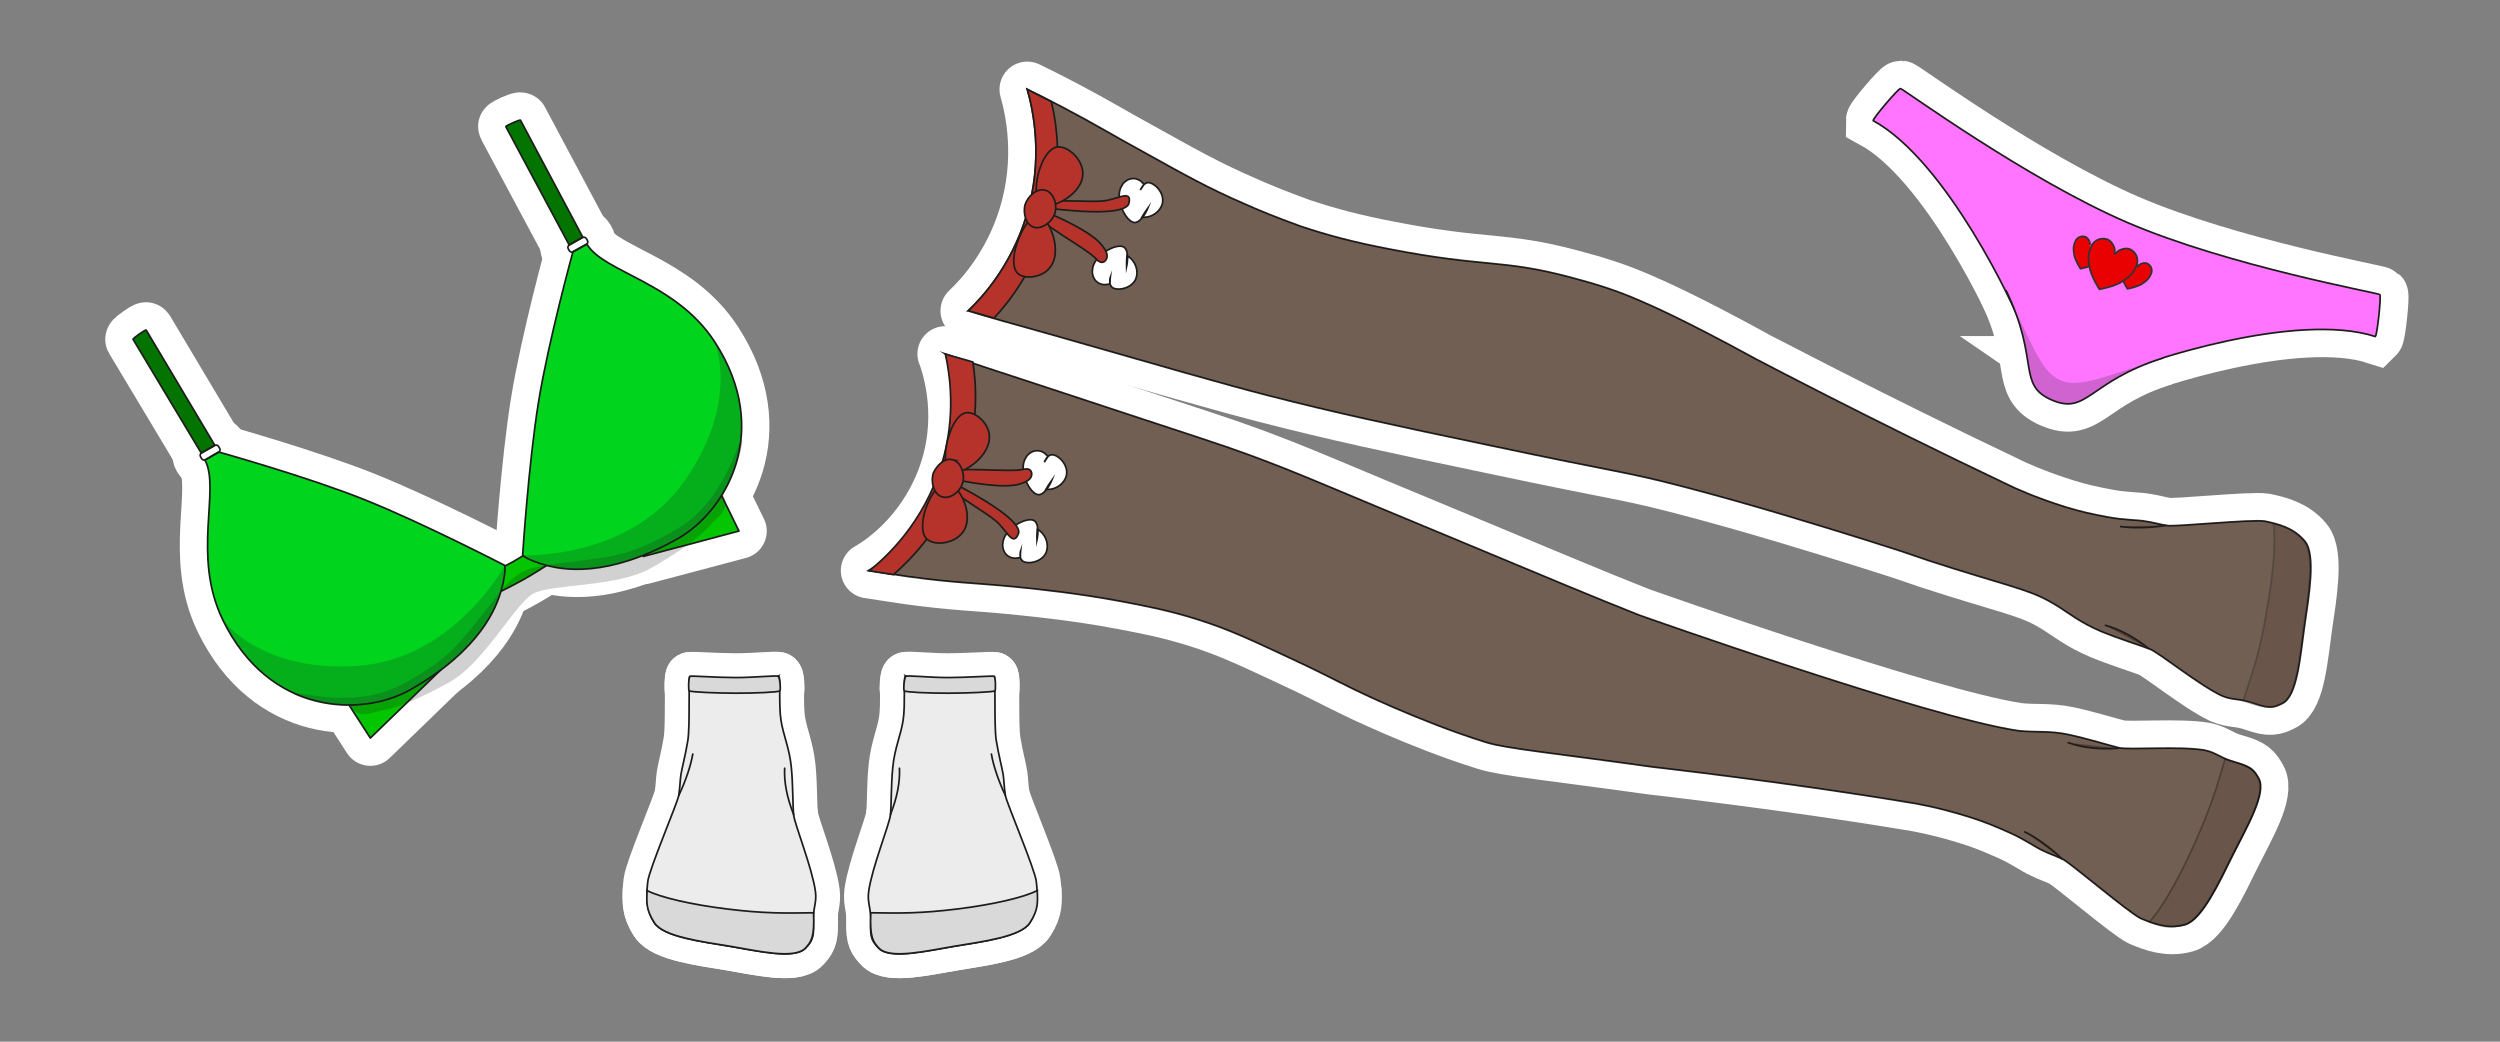 <?xml version="1.0" encoding="UTF-8"?>
<svg xmlns="http://www.w3.org/2000/svg" viewBox="0 0 360 150">
  <rect x="0" y="0" width="360" height="150" fill="#808080" stroke="none"/>
  <defs>
    <style>
      .cls-1 {
        fill: #1d1d1b;
        mix-blend-mode: darken;
        opacity: .2;
      }

      .cls-2, .cls-3, .cls-4, .cls-5, .cls-6, .cls-7, .cls-8, .cls-9, .cls-10, .cls-11, .cls-12, .cls-13, .cls-14, .cls-15, .cls-16 {
        stroke-width: .25px;
      }

      .cls-2, .cls-3, .cls-4, .cls-6, .cls-17, .cls-8, .cls-10, .cls-11, .cls-13, .cls-14, .cls-15, .cls-16 {
        stroke-miterlimit: 10;
      }

      .cls-2, .cls-3, .cls-5, .cls-7, .cls-8, .cls-9, .cls-10, .cls-11, .cls-12, .cls-13, .cls-14, .cls-15, .cls-16 {
        stroke: #1d1d1b;
      }

      .cls-2, .cls-17 {
        fill: #ff75ff;
      }

      .cls-3, .cls-4, .cls-6, .cls-8, .cls-11 {
        fill: #563f32;
      }

      .cls-3, .cls-4, .cls-6, .cls-18, .cls-19 {
        isolation: isolate;
      }

      .cls-3, .cls-6 {
        opacity: .3;
      }

      .cls-4 {
        opacity: .83;
      }

      .cls-4, .cls-6 {
        stroke: #000;
      }

      .cls-5, .cls-7, .cls-9, .cls-20, .cls-21, .cls-22, .cls-23, .cls-24, .cls-12, .cls-25, .cls-26, .cls-19 {
        stroke-linejoin: round;
      }

      .cls-5, .cls-7, .cls-9, .cls-20, .cls-22, .cls-23, .cls-24, .cls-11, .cls-12, .cls-26, .cls-15 {
        stroke-linecap: round;
      }

      .cls-5, .cls-22 {
        fill: #03c600;
      }

      .cls-7, .cls-20 {
        fill: #00d41d;
      }

      .cls-17, .cls-20, .cls-21, .cls-22, .cls-23, .cls-24, .cls-25, .cls-26, .cls-19 {
        stroke: #fff;
      }

      .cls-17, .cls-20, .cls-22, .cls-23, .cls-26, .cls-19 {
        stroke-width: 8px;
      }

      .cls-9, .cls-23, .cls-24, .cls-15 {
        fill: none;
      }

      .cls-21, .cls-24, .cls-25 {
        stroke-width: 7px;
      }

      .cls-21, .cls-13 {
        fill: #d9d9d9;
      }

      .cls-10, .cls-19 {
        fill: #fff;
      }

      .cls-27 {
        fill: #333;
      }

      .cls-12, .cls-26 {
        fill: #037400;
      }

      .cls-25, .cls-16 {
        fill: #ececec;
      }

      .cls-14 {
        fill: #b5332b;
      }

      .cls-28 {
        fill: #e90000;
      }
    </style>
  </defs>
  <g class="cls-18">
    <g id="extra1">
      <g id="Layer_706" data-name="Layer 706">
        <g id="Layer_486" data-name="Layer 486">
          <path id="h3w3" class="cls-17" d="m295.05,52.39c-.98-.67-2.77-2.29-3.78-5.22s-10.86-24.01-21.46-29.81c0-.37,3.62-4.63,3.94-4.62s18.15,13.05,32.71,19.31c14.56,6.26,36.1,10.13,36.32,10.36s-.38,5.78-.65,6.04c-11.5-3.7-33.37,3.74-36.2,5.03-2.82,1.28-5.23,1.1-6.39.85-1.16-.25-3.53-1.27-4.5-1.94Z"/>
          <path class="cls-17" d="m311.53,51.53c-10.78,3.41-10.95,8.27-16.05,6.08-5.1-2.19-1.69-5.67-6.63-15.83"/>
          <path id="h3w3-2" data-name="h3w3" class="cls-2" d="m297.24,53.32s-1.29-.26-2.27-.92-2.77-2.29-3.78-5.22c-1.01-2.93-10.86-24.01-21.46-29.81,0-.37,3.62-4.63,3.94-4.62s18.15,13.05,32.71,19.31,36.1,10.13,36.32,10.36-.38,5.78-.65,6.04c-11.5-3.7-33.37,3.74-36.2,5.03-2.82,1.28-5.23,1.1-6.39.85s-2.23-1.01-2.23-1.01h0Z"/>
          <path class="cls-2" d="m311.53,51.53c-10.78,3.41-10.95,8.27-16.05,6.08-5.1-2.19-1.69-5.67-6.63-15.83"/>
          <g>
            <path class="cls-28" d="m299.58,38.7c-.17-.27-.8-1.3-.92-2.09-.14-.92-.09-1.24.19-1.87.18-.42.59-.69,1.05-.69.16,0,.31.03.45.09.21.09.43.35.54.65.08.2.09.39.04.5-.03.06,0,.14.06.17.02,0,.03.01.05.01.05,0,.09-.03.11-.07.1-.22.54-.42.92-.42.12,0,.22.02.31.06.28.12.49.34.61.63.11.28.11.59-.01.87-.27.63-.47.89-1.24,1.42-.67.45-1.84.7-2.16.76Z"/>
            <path class="cls-27" d="m299.89,34.17h0c.14,0,.27.03.4.08.18.08.38.32.48.58.08.2.07.34.05.4l.23.1.23.1c.07-.16.45-.35.81-.35.1,0,.19.02.26.05.25.11.44.31.54.56.1.25.09.53-.01.78-.25.58-.41.83-1.2,1.36-.6.4-1.63.64-2.03.72-.21-.34-.75-1.26-.86-1.97-.15-.94-.07-1.23.18-1.8.16-.37.53-.61.93-.61m0-.25c-.49,0-.95.28-1.16.76-.28.64-.35.99-.2,1.94.15.96.99,2.21.99,2.21,0,0,1.49-.25,2.29-.79.8-.54,1.01-.83,1.29-1.47.28-.64-.02-1.39-.66-1.66-.1-.05-.23-.07-.36-.07-.42,0-.91.21-1.04.49.17-.37-.21-1.12-.65-1.32-.16-.07-.33-.11-.5-.11h0Z"/>
          </g>
          <g>
            <path class="cls-28" d="m306.35,41.61c-.17-.27-.8-1.3-.92-2.09-.14-.92-.09-1.24.19-1.87.18-.42.59-.69,1.05-.69.16,0,.31.03.45.09.21.09.43.36.55.66.08.2.09.38.04.49-.03.06,0,.14.06.17.02,0,.03.01.05.01.05,0,.09-.03.11-.07.1-.22.54-.42.92-.42.12,0,.22.02.31.06.28.12.49.34.61.63.11.28.11.59-.01.87-.27.63-.47.89-1.24,1.42-.67.45-1.84.7-2.16.76Z"/>
            <path class="cls-27" d="m306.66,37.08h0c.14,0,.27.03.4.08.18.08.38.32.48.58.08.2.07.34.05.4-.06.13,0,.27.12.33.03.02.07.02.1.02.09,0,.19-.05.23-.15.07-.16.45-.35.81-.35.1,0,.19.02.26.05.51.22.75.82.53,1.33-.25.58-.41.83-1.2,1.36-.6.4-1.63.64-2.03.72-.21-.34-.75-1.26-.86-1.97-.15-.94-.07-1.23.18-1.8.16-.37.53-.61.93-.61m0-.25c-.49,0-.95.28-1.16.76-.28.64-.35.99-.19,1.94.15.96.99,2.21.99,2.21,0,0,1.49-.25,2.29-.79.8-.54,1.01-.83,1.29-1.47.28-.64-.02-1.39-.66-1.66-.1-.05-.23-.07-.36-.07-.42,0-.91.21-1.04.49.17-.37-.21-1.12-.65-1.32-.16-.07-.33-.11-.5-.11h0Z"/>
          </g>
          <g>
            <path class="cls-28" d="m302.32,41.68c-.23-.35-1.25-2.01-1.45-3.29-.23-1.43-.14-1.93.29-2.92.29-.67.95-1.1,1.67-1.1.25,0,.49.05.72.15.34.15.69.57.87,1.04.13.33.15.63.06.82-.03.06,0,.14.06.17.02,0,.03.01.05.01.05,0,.09-.03.11-.07.17-.37.86-.69,1.48-.69.19,0,.36.03.5.09.45.19.79.55.97,1,.18.45.17.95-.02,1.39-.43.98-.73,1.39-1.94,2.21-1.07.72-2.98,1.1-3.39,1.18Z"/>
            <path class="cls-27" d="m302.83,34.5h0c.23,0,.46.05.67.14.31.13.63.53.81.97.11.29.14.56.07.72-.06.13,0,.27.12.33.03.02.07.02.1.02.09,0,.19-.05.23-.15.15-.32.8-.61,1.37-.61.17,0,.33.03.45.08.86.37,1.25,1.37.88,2.23-.42.96-.72,1.36-1.89,2.15-.99.67-2.73,1.04-3.26,1.15-.29-.46-1.2-1.98-1.39-3.17-.22-1.4-.13-1.89.28-2.85.27-.62.88-1.02,1.56-1.02m0-.25c-.75,0-1.47.44-1.79,1.17-.43.99-.53,1.52-.3,2.99.23,1.47,1.52,3.4,1.52,3.4,0,0,2.29-.38,3.52-1.22,1.24-.84,1.55-1.27,1.98-2.26.43-.99-.02-2.13-1.01-2.56-.16-.07-.35-.1-.55-.1-.65,0-1.4.33-1.6.76.26-.56-.32-1.73-1-2.03-.25-.11-.52-.16-.77-.16h0Z"/>
          </g>
          <path id="penis" class="cls-1" d="m289.51,43.47c2.99,5.5,4.27,10.04,7.18,11.29h.01c2.9,1.25,7.08-.94,13.13-2.55,0,0-4.35,1.31-7.21,3.66-1.23.13-2.93,3.56-7.14,1.75h-.01c-4.21-1.82-3.14-6.11-3.62-6.5-.44-3.49-2.33-7.64-2.33-7.64Z"/>
        </g>
        <g id="Layer_488" data-name="Layer 488">
          <path class="cls-22" d="m74.02,80.81c-1.26.71-2.35,1.18-2.35,1.18l.45,3.17s1.88-.92,3.36-1.76,3.25-1.98,3.25-1.98l-2.48-2.02s-.97.69-2.23,1.4Z"/>
          <polygon class="cls-22" points="92.63 80.13 106.41 76.47 103.93 71.4 92.63 80.13"/>
          <polygon class="cls-22" points="63.57 96.36 53.33 106.28 50.27 101.54 63.57 96.36"/>
          <path class="cls-20" d="m29.51,66.24c2.28,4.19-1.93,13.76,2.57,23.02,6.69,13.78,20.05,14,27.01,10.06,10.23-5.78,12.39-12,13.05-14.17.37-1.23.7-3.01.54-3.73,0,0-11.77-6.09-20.1-9.43-8.33-3.34-21.1-6.9-21.1-6.9l-1.97,1.15Z"/>
          <path class="cls-20" d="m84.51,35.15c2.42,4.11,12.78,5.44,18.4,14.07,8.36,12.84,1.66,24.4-5.3,28.34-10.23,5.78-16.67,4.43-18.87,3.87-1.24-.32-2.94-.95-3.48-1.46,0,0,.85-13.23,2.29-22.09,1.44-8.86,4.96-21.64,4.96-21.64l2-1.1Z"/>
          <path class="cls-26" d="m28.98,65.24s-9.75-16.26-9.82-16.38,1.82-1.44,1.89-1.33,9.89,16.6,9.89,16.6l-1.96,1.11Z"/>
          <path class="cls-26" d="m83.93,34.17s-8.91-16.73-8.98-16.86-2.18.81-2.11.93,9.12,17.03,9.12,17.03l1.96-1.11Z"/>
          <rect class="cls-23" x="81.71" y="34.66" width="2.99" height="1.13" rx=".4" ry=".4" transform="translate(172.98 24.95) rotate(150.52)"/>
          <rect class="cls-23" x="28.76" y="64.6" width="2.99" height="1.13" rx=".4" ry=".4" transform="translate(-28.15 23.33) rotate(-29.48)"/>
          <path class="cls-5" d="m74.02,80.81c-1.26.71-2.35,1.18-2.35,1.18l.45,3.17s1.88-.92,3.36-1.76,3.25-1.98,3.25-1.98l-2.48-2.02s-.97.69-2.23,1.4Z"/>
          <polygon class="cls-5" points="92.63 80.13 106.41 76.47 103.93 71.4 92.63 80.13"/>
          <polygon class="cls-5" points="63.57 96.36 53.33 106.28 50.27 101.54 63.57 96.36"/>
          <path class="cls-7" d="m29.51,66.24c2.28,4.19-1.93,13.76,2.57,23.02,6.69,13.78,20.05,14,27.01,10.06,10.23-5.78,12.39-12,13.05-14.17.37-1.23.7-3.01.54-3.73,0,0-11.77-6.09-20.1-9.43-8.33-3.34-21.1-6.9-21.1-6.9l-1.97,1.15Z"/>
          <path class="cls-7" d="m84.51,35.15c2.42,4.11,12.78,5.44,18.4,14.07,8.36,12.84,1.66,24.4-5.3,28.34-10.23,5.78-16.67,4.43-18.87,3.87-1.24-.32-2.94-.95-3.48-1.46,0,0,.85-13.23,2.29-22.09,1.44-8.86,4.96-21.64,4.96-21.64l2-1.1Z"/>
          <path class="cls-12" d="m28.98,65.24s-9.75-16.26-9.82-16.38,1.82-1.44,1.89-1.33,9.89,16.6,9.89,16.6l-1.96,1.11Z"/>
          <path class="cls-12" d="m83.93,34.17s-8.91-16.73-8.98-16.86-2.18.81-2.11.93,9.12,17.03,9.12,17.03l1.96-1.11Z"/>
          <rect class="cls-9" x="81.71" y="34.66" width="2.99" height="1.13" rx=".4" ry=".4" transform="translate(172.98 24.95) rotate(150.52)"/>
          <rect class="cls-9" x="28.76" y="64.6" width="2.99" height="1.13" rx=".4" ry=".4" transform="translate(-28.15 23.33) rotate(-29.48)"/>
          <path class="cls-1" d="m75.25,79.96c.54.51,2.23,1.14,3.48,1.46,2.2.56,8.64,1.91,18.87-3.87,6.96-3.94,13.66-15.5,5.3-28.34,0,0,3.71,8.48-4.27,19.97-7.99,11.49-23.38,10.78-23.38,10.78Z"/>
          <path class="cls-1" d="m72.69,81.42c.16.72-.17,2.5-.54,3.73-.66,2.17-2.81,8.39-13.05,14.17-6.96,3.94-20.32,3.71-27.01-10.06,0,0,5.36,7.55,19.32,6.63,13.96-.92,21.29-14.47,21.29-14.47Z"/>
          <path class="cls-1" d="m76.73,85.5c2.53-1.43,12.12-.92,16.96-3.66,2.83-1.6,6.63-4.02,8.44-6.07,1.47-1.66,3.02-2.26,2.01-4.54,2.38-4.25,2.98-7.83,2.7-7.96-.53-.23-2.2,8.46-9,12.68-6.8,4.21-10.45,4.22-14.3,4.79-3.84.57-6.31.5-8.51,1.74h0c-2.2,1.25-3.41,3.4-5.88,6.4s-4.36,6.13-11.48,9.78c-7.11,3.65-15.43.6-15.5,1.18-.04.31,3.34,1.63,8.21,1.79,1.43,2.04,2.75,1.02,4.93.62,2.69-.49,6.72-2.5,9.55-4.1,4.84-2.74,9.35-11.21,11.88-12.64Z"/>
        </g>
        <g id="legwear1">
          <g id="Layer_697" data-name="Layer 697">
            <path class="cls-25" d="m112.09,97.4c-.19.12-3.26.33-6.35.32s-6.25-.23-6.38-.32c-.27-.19.04,7.04-.31,9.22s-.87,4.05-1,4.95-.13,1.86-.31,2.96-4.27,10.65-4.46,12.42-.35,3.92.96,5.94,6.9,2.71,10.86,3.37,9.34,1.95,10.9.25c.81-.88,1.24-1.31,1.13-3.53s.51-2.91.3-4.55c-.45-3.42-3.01-9.72-3.15-11.11s-.07-4.25-.34-6.92-1.12-4.44-1.48-6.67.01-6.55-.38-6.31Z"/>
            <path class="cls-21" d="m112.09,97.4c.2.19.38,1.87.2,2.08s-3.62.34-6.34.34-6.58-.17-6.71-.34-.1-1.96.12-2.08,3.78.17,6.59.17,5.94-.36,6.14-.17Z"/>
            <path class="cls-24" d="m97.75,114.53c1-2.09,1.74-4.34,2.01-5.94"/>
            <path class="cls-24" d="m112.99,110.63c-.1,2.02.34,4.24,1.3,6.68"/>
            <path class="cls-21" d="m117.15,131.44c.16,3.57-.34,4.18-1.15,5.07-1.56,1.7-6.94.41-10.9-.25s-9.55-1.35-10.86-3.37-1.09-3.06-1.07-4.65c1.94.99,6.35,2.02,11.56,2.66s8.12.61,12.41.54Z"/>
            <path class="cls-25" d="m130.42,97.4c.19.12,3.26.33,6.35.32s6.25-.23,6.38-.32c.27-.19-.04,7.04.31,9.22s.87,4.05,1,4.95.13,1.86.31,2.96,4.27,10.65,4.46,12.42.35,3.92-.96,5.94-6.9,2.71-10.86,3.37-9.34,1.95-10.9.25c-.81-.88-1.24-1.31-1.13-3.53.1-2.22-.51-2.91-.3-4.55.45-3.42,3.01-9.72,3.15-11.11s.07-4.25.34-6.92,1.12-4.44,1.48-6.67-.01-6.55.38-6.31Z"/>
            <path class="cls-21" d="m130.42,97.4c-.2.19-.38,1.87-.2,2.08s3.62.34,6.34.34,6.58-.17,6.71-.34.1-1.96-.12-2.08-3.78.17-6.59.17-5.94-.36-6.14-.17Z"/>
            <path class="cls-24" d="m144.77,114.53c-1-2.09-1.74-4.34-2.01-5.94"/>
            <path class="cls-24" d="m129.52,110.63c.1,2.02-.34,4.24-1.3,6.68"/>
            <path class="cls-21" d="m125.39,131.44c-.16,3.57.34,4.18,1.15,5.07,1.56,1.7,6.94.41,10.9-.25s9.55-1.35,10.86-3.37,1.09-3.06,1.07-4.65c-1.94.99-6.35,2.02-11.56,2.66s-8.12.61-12.41.54Z"/>
          </g>
          <path class="cls-16" d="m112.09,97.4c-.19.12-3.26.33-6.35.32s-6.25-.23-6.38-.32c-.27-.19.04,7.04-.31,9.22s-.87,4.05-1,4.95-.13,1.86-.31,2.96-4.27,10.65-4.46,12.42-.35,3.92.96,5.94,6.9,2.71,10.86,3.37,9.34,1.95,10.9.25c.81-.88,1.24-1.31,1.13-3.53s.51-2.91.3-4.55c-.45-3.42-3.01-9.72-3.15-11.11s-.07-4.25-.34-6.92-1.12-4.44-1.48-6.67.01-6.55-.38-6.31Z"/>
          <path class="cls-13" d="m112.09,97.4c.2.19.38,1.87.2,2.08s-3.62.34-6.34.34-6.58-.17-6.71-.34-.1-1.96.12-2.08,3.78.17,6.59.17,5.94-.36,6.14-.17Z"/>
          <path class="cls-15" d="m97.75,114.53c1-2.09,1.74-4.34,2.01-5.94"/>
          <path class="cls-15" d="m112.99,110.63c-.1,2.02.34,4.24,1.3,6.68"/>
          <path class="cls-13" d="m117.15,131.44c.16,3.57-.34,4.18-1.15,5.07-1.56,1.7-6.94.41-10.9-.25s-9.55-1.35-10.86-3.37-1.09-3.06-1.07-4.65c1.94.99,6.35,2.02,11.56,2.66s8.12.61,12.41.54Z"/>
          <path class="cls-16" d="m130.42,97.4c.19.12,3.26.33,6.35.32s6.25-.23,6.38-.32c.27-.19-.04,7.04.31,9.22s.87,4.05,1,4.95.13,1.86.31,2.96,4.27,10.65,4.46,12.42.35,3.92-.96,5.94-6.9,2.71-10.86,3.37-9.34,1.95-10.9.25c-.81-.88-1.24-1.31-1.13-3.53.1-2.22-.51-2.91-.3-4.55.45-3.42,3.01-9.72,3.15-11.11s.07-4.25.34-6.92,1.12-4.44,1.48-6.67-.01-6.55.38-6.31Z"/>
          <path class="cls-13" d="m130.42,97.4c-.2.19-.38,1.87-.2,2.08s3.62.34,6.34.34,6.58-.17,6.71-.34.1-1.96-.12-2.08-3.78.17-6.59.17-5.94-.36-6.14-.17Z"/>
          <path class="cls-15" d="m144.77,114.53c-1-2.09-1.74-4.34-2.01-5.94"/>
          <path class="cls-15" d="m129.52,110.63c.1,2.02-.34,4.24-1.3,6.68"/>
          <path class="cls-13" d="m125.39,131.44c-.16,3.57.34,4.18,1.15,5.07,1.56,1.7,6.94.41,10.9-.25s9.55-1.35,10.86-3.37,1.09-3.06,1.07-4.65c-1.94.99-6.35,2.02-11.56,2.66s-8.12.61-12.41.54Z"/>
        </g>
        <g id="char_clothes" data-name="char clothes">
          <g id="legwear">
            <g id="Ch._Stockings" data-name="Ch. Stockings">
              <g id="Red">
                <g id="h1">
                  <path class="cls-19" d="m136.14,50.99c.72,2.02,3.19,9.61-.24,18.31-3.07,7.83-8.87,11.77-10.82,12.86,1.28.22,3.26.48,5.65.86,6.71.92,9.14.88,15.41,1.48,3.91.41,8.96.91,15.48,2.13,3.72.71,6.69,1.28,10.69,2.53,4.5,1.4,7.78,2.96,13.02,5.4,4.78,2.21,6.54,3.2,9.65,4.71,0,0,9.41,4.64,19.05,7.64,2.78.87,9.92,1.57,24.01,3.54,0,0,19.41,2.19,36.8,5.1.95.12,4.35.73,8.68,2.08,2.13.66,3.87,1.39,5.84,2.27,2.13.93,3.89,2.2,4.76,2.56.85.44,1.83.75,2.92,1.27,1.09.52,9.52,7.72,11.24,8.53,1.75.72,3.9,1.58,6.36.9s4.97-6.16,6.9-10.05c1.93-3.88,4.94-8.95,3.71-11.04-.64-1.1-.93-1.63-3.24-2.27-2.31-.63-2.79-1.41-4.56-1.78-3.67-.61-10.94,0-12.36-.35s-4.36-1.27-7.21-1.89c-2.77-.6-4.93-.28-7.27-.56-13.04-1.91-54.55-16.64-54.55-16.64-6.47-2.55-12.89-5.27-25.83-10.65-20.26-8.38-22.59-9.55-30.31-12.41-4.99-1.82-5.59-1.92-29.17-9.72-6.19-2.02-11.31-3.71-14.64-4.83Z"/>
                  <path class="cls-19" d="m139.43,44.75c2.15-2.02,6.16-6.51,8.32-13.46,2.62-8.42.99-15.57.18-18.42,1.18.55,2.95,1.46,5.12,2.58,5.01,2.64,6.87,3.85,11.86,6.57,5.5,3.06,9.09,5.08,14.23,7.3,1.89.86,4.59,1.97,8.13,3.25,3.98,1.33,7.79,2.34,12.96,3.32,13.7,2.66,15.98,1.39,25.92,4.04,3.81,1.01,6.59,1.87,10.22,3.46,1.34.6,5.63,2.38,16.36,8.24h0c.08.03,16.09,8.51,36.4,18.16.85.44,4.07,1.9,8.32,3.22,2.13.66,3.97,1.06,6.1,1.45,2.28.44,4.45.4,5.37.6.95.12,1.93.42,3.13.62s12.22-.94,14.1-.63c1.85.4,4.11.92,5.74,2.87s.59,7.9-.03,12.19-1.02,10.18-3.22,11.19c-1.15.54-1.69.82-3.95.02-2.26-.8-3.1-.43-4.76-1.13-3.36-1.59-9.01-6.21-10.37-6.73s-4.31-1.43-7.01-2.54c-3.09-1.32-4.57-2.59-6.3-3.67-3.54-2.18-5.44-2.41-14.92-5.37-6.62-2.06-4.12-1.46-12.38-4.04-6.54-2.04-16.68-5.2-27.05-7.89-8.22-2.11-8.24-1.76-27.09-5.75-14.9-3.12-22.38-4.73-32.1-7.22-6.4-1.63-14.95-4.12-32.08-9.01-4.71-1.29-8.58-2.4-11.19-3.22Z"/>
                  <g id="Right">
                    <path class="cls-4" d="m136.14,50.99c.72,2.02,3.19,9.61-.24,18.31-3.07,7.83-8.87,11.77-10.82,12.86,1.28.22,3.26.48,5.65.86,6.71.92,9.14.88,15.41,1.48,3.91.41,8.96.91,15.48,2.13,3.72.71,6.69,1.28,10.69,2.53,4.5,1.4,7.78,2.96,13.02,5.4,4.78,2.21,6.54,3.2,9.65,4.71,0,0,9.41,4.64,19.05,7.64,2.78.87,9.92,1.57,24.01,3.54,0,0,19.41,2.19,36.8,5.1.95.12,4.35.73,8.68,2.08,2.13.66,3.87,1.39,5.84,2.27,2.13.93,3.89,2.2,4.76,2.56.85.44,1.83.75,2.92,1.27,1.09.52,9.52,7.72,11.24,8.53,1.75.72,3.9,1.58,6.36.9s4.97-6.16,6.9-10.05c1.93-3.88,4.94-8.95,3.71-11.04-.64-1.1-.93-1.63-3.24-2.27-2.31-.63-2.79-1.41-4.56-1.78-3.67-.61-10.94,0-12.36-.35s-4.36-1.27-7.21-1.89c-2.77-.6-4.93-.28-7.27-.56-13.04-1.91-54.55-16.64-54.55-16.64-6.47-2.55-12.89-5.27-25.83-10.65-20.26-8.38-22.59-9.55-30.31-12.41-4.99-1.82-5.59-1.92-29.17-9.72-6.19-2.02-11.31-3.71-14.64-4.83Z"/>
                    <path class="cls-11" d="m296.98,123.72c-1.79-1.73-3.85-3.17-5.41-3.93"/>
                    <path class="cls-11" d="m297.82,106.94c2.02.72,4.43,1.02,7.19.81"/>
                    <path class="cls-6" d="m320.4,109.31c3.73.98,4.15,1.65,4.79,2.75,1.21,2.17-1.81,7.24-3.71,11.04-1.9,3.8-4.42,9.3-6.9,10.05-2.45.67-3.46.18-5.07-.41,1.59-1.66,4.06-5.82,6.39-11.01,2.34-5.19,3.23-8.05,4.5-12.41Z"/>
                    <g id="Capa_1_348" data-name="Capa 1,348">
                      <path class="cls-14" d="m136.14,50.99c1.31.41,2.64.73,3.95,1.14.49,3.02.91,8.89-1.35,15.55-2.71,8.12-7.73,13.02-10.08,15.07-1.2-.19-2.31-.36-3.5-.55,2.27-1.8,7.86-6.79,10.48-15.48,2.06-6.89,1.13-12.83.5-15.72Z"/>
                      <path class="cls-10" d="m151.35,65.5c.86-.18,2.54,1.33,2.22,2.94-.27,1.17-1.47,2.14-2.97,2.04.39-.68.87-1.34.87-1.34,0,0-.83,2.07-1.91,2.1-1.25-.03-3.02-3.54-1.84-5.33.05-.16.68-1.04,1.66-1.01.89,0,1.4.7,1.53.84-.32.44-.53.82-.53.82.03-.08.39-.96.95-1.05Z"/>
                      <path class="cls-10" d="m147.15,80.7c.61.64,2.85.35,3.5-1.15.44-1.12,0-2.6-1.28-3.36-.07.79-.05,1.6-.05,1.6,0,0,.5-2.18-.38-2.81-1.04-.68-4.5,1.2-4.54,3.34-.05.16-.03,1.25.79,1.77.74.5,1.55.21,1.74.18-.01-.54.04-.98.04-.98-.03.08-.22,1.01.19,1.4Z"/>
                      <path class="cls-14" d="m137.85,69.1c1.09.25,6.66,1.36,9.06.58.4-.14,1.48-.44,1.63-1.2.08-.25.01-.62-.2-.78-.28-.27-.76-.15-.95-.12-2.05.53-10.49-.58-10.69.62.06.11.23.43,1.16.9Z"/>
                      <path class="cls-14" d="m137.65,69.75c8.78,4.62,9.2,6.45,9.02,7.03,0,0-.23.74-.61.8-.57.09-1.13-.98-2.07-1.99-.53-.61-1.41-1.25-3.27-2.45-3.1-2.13-4.66-2.89-4.53-3.3.13-.14.35-.25,1.46-.08Z"/>
                      <path class="cls-14" d="m136.29,69.51c-1.95-.07-4.62,6.18-2.87,8.07,1.1,1.06,3.81.74,5.08-.75,2.12-2.48-.5-7.33-2.2-7.32Z"/>
                      <path class="cls-14" d="m136.77,67.96c-1.51-.92-.21-7.96,2.3-8.52,1.32-.22,3,1.3,3.33,2.83.74,3.37-4.26,6.48-5.63,5.69Z"/>
                      <path class="cls-14" d="m137.15,66.19c1.17.27,1.74,1.89,1.55,3.08-.27,1.44-1.82,2.66-3.04,2.28s-1.67-2.13-1.26-3.44c.52-1.09,1.58-2.2,2.75-1.92Z"/>
                    </g>
                  </g>
                  <g id="Left">
                    <path class="cls-4" d="m139.43,44.75c2.15-2.02,6.16-6.51,8.32-13.46,2.62-8.42.99-15.57.18-18.42,1.18.55,2.95,1.46,5.12,2.58,5.01,2.64,6.87,3.85,11.86,6.57,5.5,3.06,9.09,5.08,14.23,7.3,1.89.86,4.59,1.97,8.13,3.25,3.98,1.33,7.79,2.34,12.96,3.32,13.7,2.66,15.98,1.39,25.92,4.04,3.81,1.01,6.59,1.87,10.22,3.46,1.34.6,5.63,2.38,16.36,8.24h0c.08.03,16.09,8.51,36.4,18.16.85.44,4.07,1.9,8.32,3.22,2.13.66,3.97,1.06,6.1,1.45,2.28.44,4.45.4,5.37.6.95.12,1.93.42,3.13.62s12.22-.94,14.1-.63c1.85.4,4.11.92,5.74,2.87s.59,7.9-.03,12.19-1.02,10.18-3.22,11.19c-1.15.54-1.69.82-3.95.02-2.26-.8-3.1-.43-4.76-1.13-3.36-1.59-9.01-6.21-10.37-6.73s-4.31-1.43-7.01-2.54c-3.09-1.32-4.57-2.59-6.3-3.67-3.54-2.18-5.44-2.41-14.92-5.37-6.62-2.06-4.12-1.46-12.38-4.04-6.54-2.04-16.68-5.2-27.05-7.89-8.22-2.11-8.24-1.76-27.09-5.75-14.9-3.12-22.38-4.73-32.1-7.22-6.4-1.63-14.95-4.12-32.08-9.01-4.71-1.29-8.58-2.4-11.19-3.22Z"/>
                    <path class="cls-8" d="m311.97,75.65c-2.46.4-4.98.42-6.69.16"/>
                    <path class="cls-8" d="m303.09,90.02c2.07.56,4.23,1.68,6.38,3.42"/>
                    <path class="cls-3" d="m323.02,100.89c3.63,1.31,4.35,1,5.51.46,2.23-1.1,2.63-6.98,3.22-11.19.59-4.21,1.64-10.16.03-12.19-1.64-1.94-2.75-2.11-4.41-2.54.37,2.27.03,7.1-1,12.69-.89,5.46-1.89,8.38-3.35,12.77Z"/>
                    <g id="Capa_1_348-2" data-name="Capa 1,348">
                      <path class="cls-14" d="m139.43,44.75c1.23.38,2.48.68,3.7,1.06,2.15-2.29,5.72-6.83,7.72-13.56,2.36-7.87,1.29-14.49.55-17.59-1.15-.63-2.33-1.17-3.47-1.8.81,2.85,2.44,10-.18,18.42-2.17,6.95-6.17,11.44-8.32,13.46Z"/>
                      <path class="cls-10" d="m160.06,41.31c.61.64,2.85.35,3.5-1.15.44-1.12,0-2.6-1.28-3.36-.07.79-.05,1.6-.05,1.6,0,0,.5-2.18-.38-2.81-1.04-.68-4.5,1.2-4.54,3.34-.05.16-.03,1.25.79,1.77.74.5,1.55.21,1.74.18-.01-.54.04-.98.04-.98-.03.08-.22,1.01.19,1.4Z"/>
                      <path class="cls-10" d="m165.18,26.31c.86-.18,2.54,1.33,2.22,2.94-.27,1.17-1.47,2.14-2.97,2.04.39-.68.87-1.34.87-1.34,0,0-.83,2.07-1.91,2.1-1.25-.03-3.02-3.54-1.84-5.33.05-.16.68-1.04,1.66-1.01.89,0,1.4.7,1.53.84-.32.44-.53.82-.53.82,0,0,.36-.87.95-1.05Z"/>
                      <path class="cls-14" d="m150.91,30.66c1.04.41,6.25,2.67,7.78,4.67.25.35.97,1.2.66,1.91-.08.25-.34.52-.61.53-.38.06-.71-.31-.85-.44-1.39-1.6-8.96-5.48-8.44-6.58.13-.14.43-.23,1.46-.08Z"/>
                      <path class="cls-14" d="m151.12,30c9.85,1.19,11.24-.09,11.42-.66,0,0,.23-.74-.05-1-.41-.4-1.49.16-2.83.46-.78.2-1.86.23-4.09.16-3.76,0-5.48-.27-5.6.14.03.19.23.43,1.16.9Z"/>
                      <path class="cls-14" d="m149.94,29.46c-1.65-1.05-.29-7.71,2.22-8.28,1.51-.25,3.55,1.56,3.75,3.5.33,3.24-4.63,5.64-5.97,4.78Z"/>
                      <path class="cls-14" d="m149.46,31.01c-1.76-.1-4.69,6.43-2.95,8.32.97.93,3.21.64,4.35-.44,2.53-2.35.17-7.75-1.4-7.88Z"/>
                      <path class="cls-14" d="m148.76,32.68c1.12.44,2.51-.56,3.03-1.66.6-1.34.02-3.22-1.21-3.61s-2.58.81-2.99,2.12c-.25,1.09.05,2.71,1.17,3.15Z"/>
                    </g>
                  </g>
                </g>
              </g>
            </g>
          </g>
        </g>
      </g>
    </g>
  </g>
</svg>